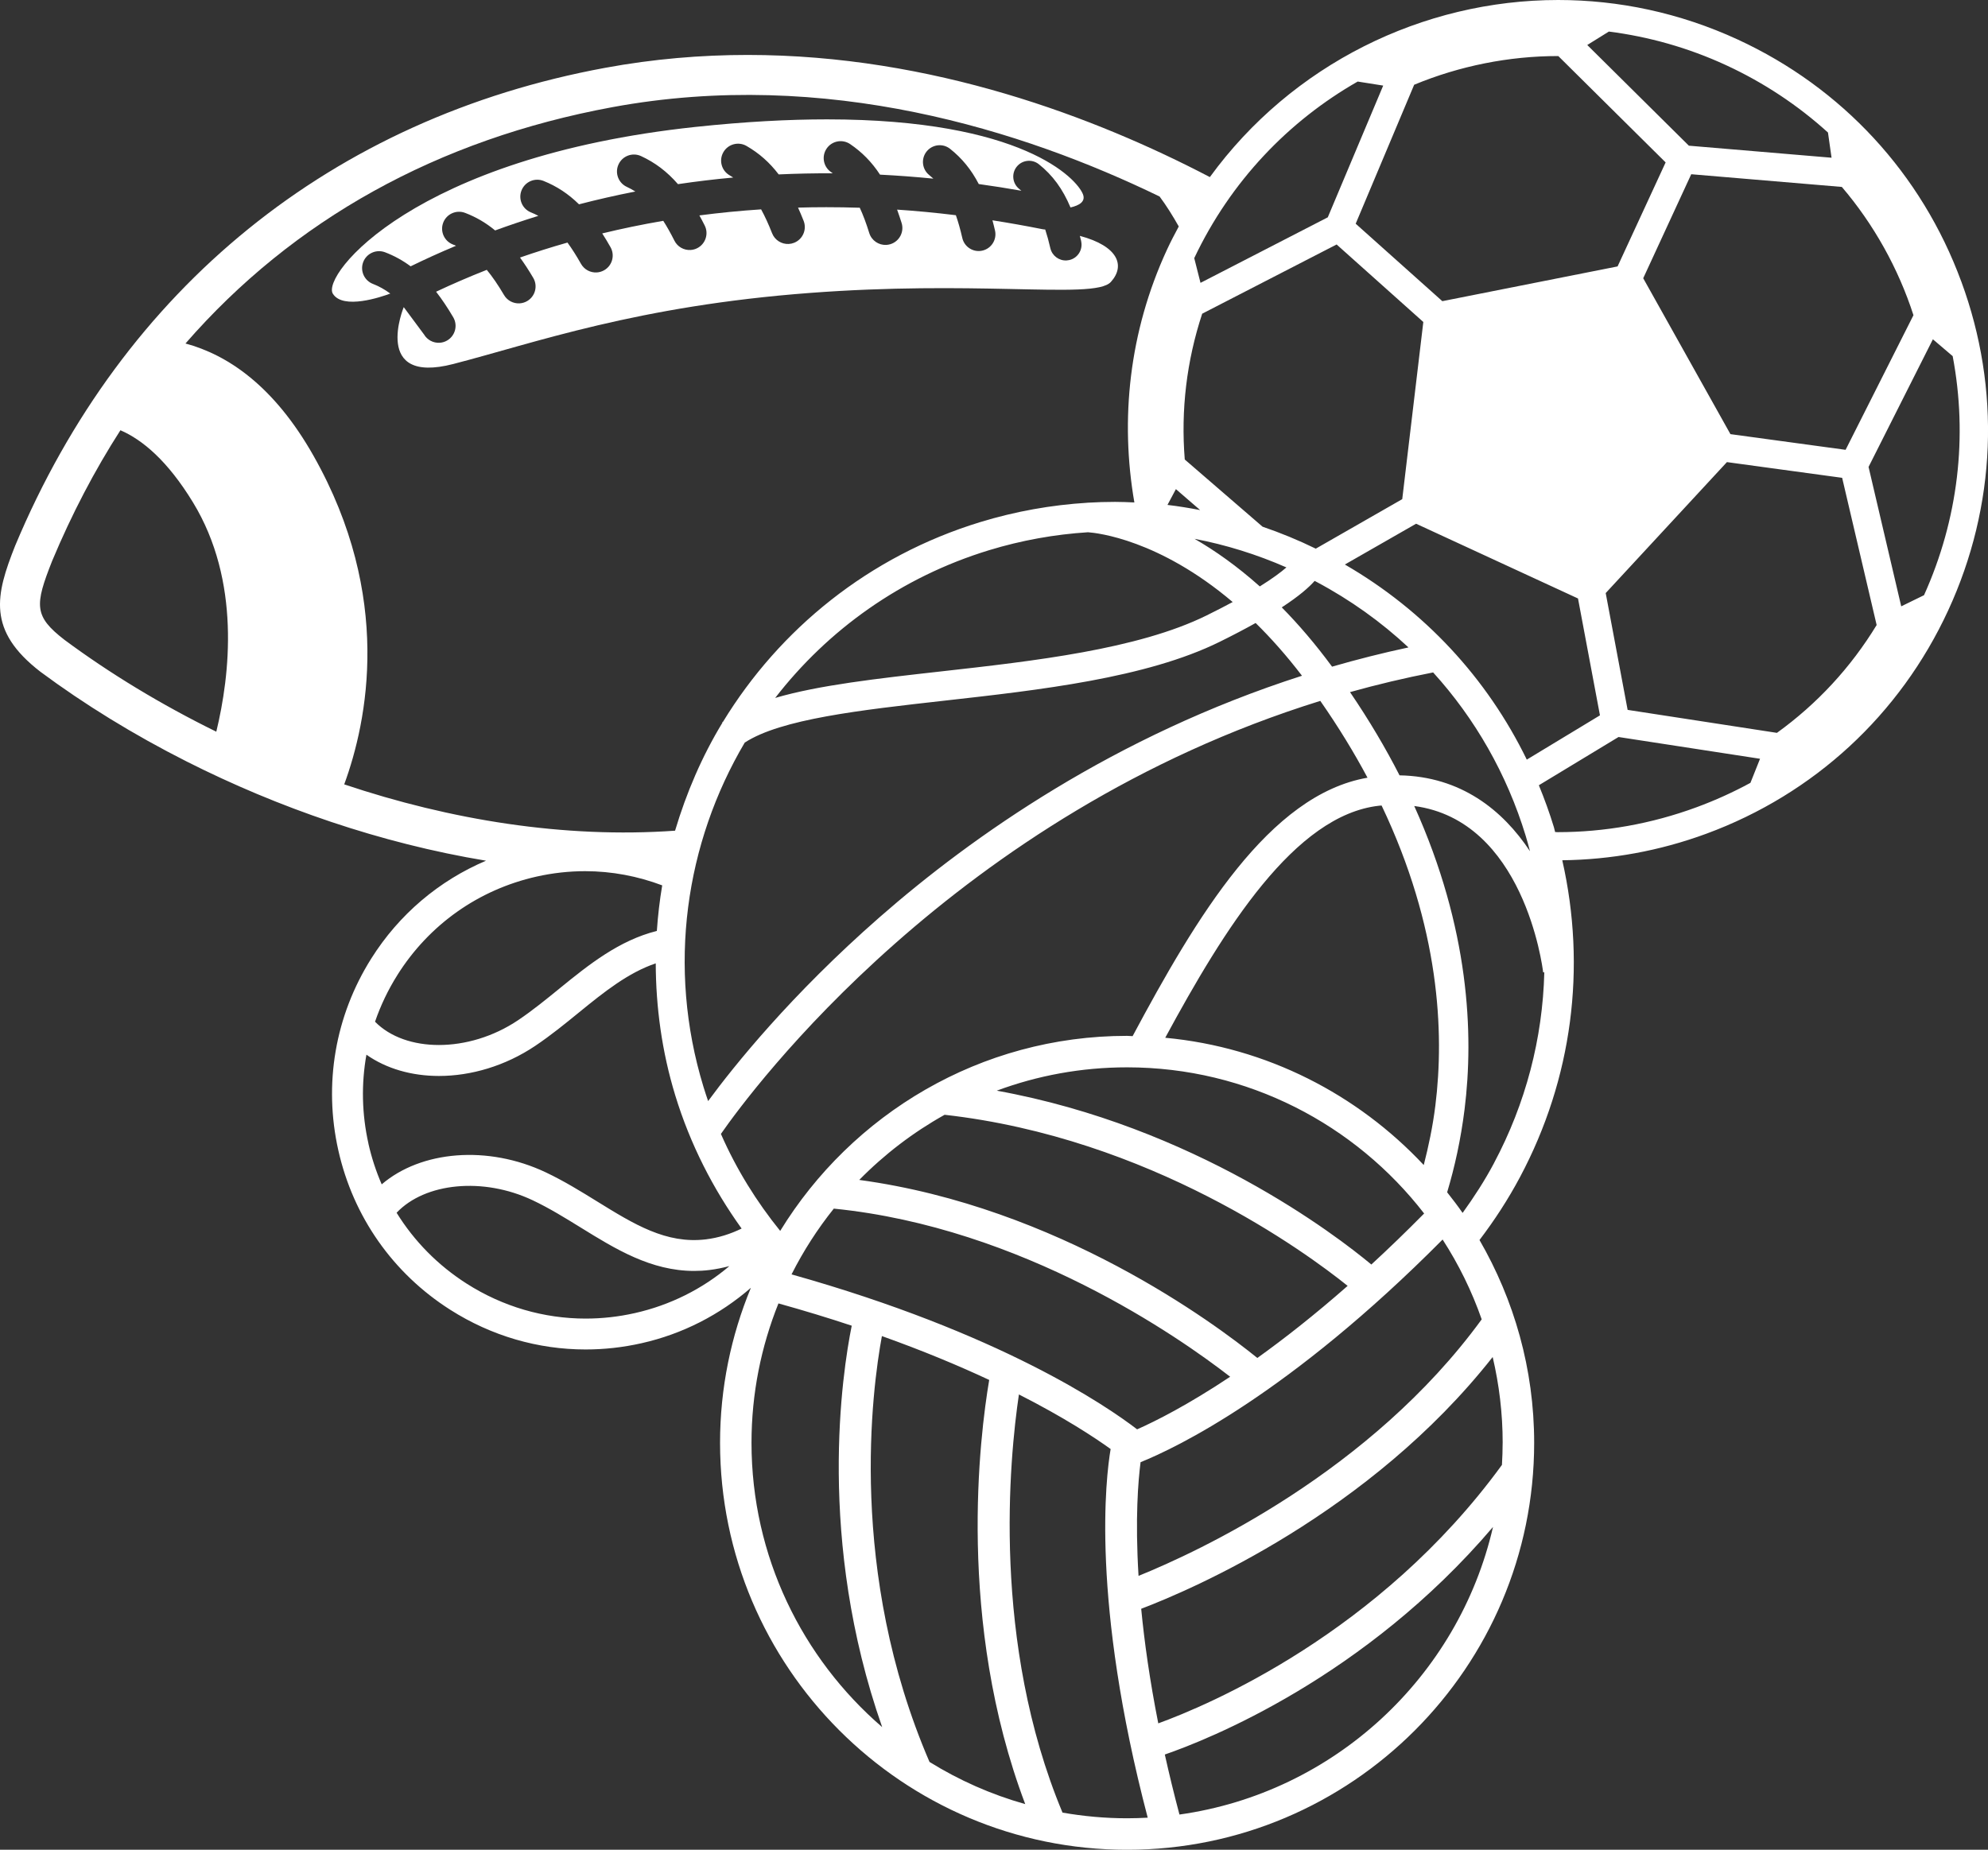 <?xml version="1.0" encoding="UTF-8"?><svg id="a" xmlns="http://www.w3.org/2000/svg" viewBox="0 0 77.16 71.811"><rect x="0" y="0" width="77.16" height="71.811" fill="#333333" stroke="none"/><defs><style>.b{fill:#fff;}</style></defs><path class="b" d="M41.962,9.362c.076.33-.13.659-.46.734-.036.008-.072.013-.107.015-.291.015-.56-.181-.628-.475-.061-.268-.127-.507-.199-.726-.035-.001-.071-.005-.106-.012-.658-.131-1.305-.246-1.942-.345.034.128.068.259.099.396.08.35-.138.699-.489.78-.038.009-.076.014-.113.016-.309.016-.595-.192-.667-.505-.076-.331-.158-.624-.25-.885-.776-.095-1.537-.167-2.281-.217.06.165.118.337.175.518.108.347-.086.715-.433.823-.054.017-.108.026-.162.029-.293.015-.57-.169-.661-.462-.116-.375-.237-.699-.368-.981-.438-.014-.871-.021-1.298-.021-.371,0-.737.005-1.098.016.074.163.146.333.217.513.133.338-.033.72-.371.853-.068.027-.138.042-.208.045-.274.014-.539-.146-.645-.416-.139-.355-.28-.66-.426-.927-.825.054-1.623.134-2.396.235.069.125.138.254.206.39.163.324.032.72-.292.883-.084.042-.173.065-.262.069-.252.013-.501-.121-.621-.362-.146-.29-.289-.545-.433-.77-.822.141-1.612.305-2.369.489.108.167.215.345.322.535.178.317.067.718-.25.896-.092.052-.191.079-.289.084-.241.012-.48-.109-.607-.334-.179-.317-.352-.589-.525-.826-.641.182-1.255.377-1.842.581.172.237.342.498.513.788.185.313.08.716-.233.901-.095.056-.198.085-.3.09-.237.012-.472-.105-.6-.323-.229-.389-.449-.711-.67-.978-.701.276-1.357.561-1.967.849.224.288.444.616.665.991.184.313.08.716-.233.901-.095.056-.197.085-.3.09-.237.012-.472-.105-.601-.323l-.787-1.061s-1.246,3.027,1.923,2.208c3.169-.819,7.131-2.255,13.856-2.76,3.135-.236,5.747-.194,7.706-.153,2.243.047,3.629.095,3.962-.274.569-.63.284-1.39-1.205-1.787.017.068.036.132.052.203Z"/><path class="b" d="M14.477,11.023c-.339-.13-.509-.51-.38-.849.13-.339.51-.509.849-.38.357.136.684.316.992.545.549-.268,1.136-.536,1.761-.798-.038-.017-.077-.033-.117-.048-.339-.13-.509-.51-.38-.849.13-.339.51-.509.849-.38.425.162.807.385,1.166.682.537-.196,1.096-.385,1.678-.566-.093-.05-.189-.096-.288-.135-.337-.136-.5-.519-.364-.856.136-.337.519-.5.856-.364.511.206.958.498,1.374.907.701-.182,1.43-.349,2.186-.497-.106-.067-.215-.127-.33-.18-.33-.152-.474-.543-.322-.873.152-.33.542-.474.872-.323.545.251,1.01.601,1.435,1.09.694-.103,1.409-.19,2.144-.257-.046-.03-.092-.059-.14-.086-.315-.181-.423-.583-.242-.898.181-.315.583-.423.898-.242.483.278.89.634,1.249,1.105.684-.031,1.383-.047,2.099-.042-.021-.015-.042-.031-.064-.046-.3-.204-.379-.613-.175-.914.204-.301.613-.379.914-.175.459.312.837.694,1.159,1.186.677.034,1.367.086,2.07.155-.051-.047-.103-.093-.158-.137-.281-.224-.328-.633-.105-.915.224-.281.633-.328.914-.104.46.365.821.805,1.112,1.366.544.075,1.095.162,1.653.26-.027-.024-.055-.047-.083-.07-.265-.211-.309-.596-.099-.861.211-.265.596-.309.861-.098.534.425.926.958,1.228,1.678.344-.079.594-.229.483-.513-.237-.608-2.347-2.907-9.933-2.907-1.482,0-3.173.088-5.101.293-10.934,1.165-14.527,5.758-14.079,6.476.395.633,1.883.124,2.229-.006-.213-.158-.435-.283-.676-.376Z"/><path class="b" d="M76.122,10.927c-1.541-4.186-4.621-7.52-8.67-9.39C65.193.494,62.817,0,60.478,0c-5.266,0-10.342,2.508-13.52,6.875-4.399-2.299-10.76-4.742-17.941-4.742-1.798,0-3.647.153-5.529.5C12.911,4.582,4.78,11.167.587,21.189c-.757,1.912-1.099,3.285.983,4.891,1.697,1.259,3.611,2.44,5.677,3.484,3.539,1.789,7.523,3.173,11.617,3.85-1.825.775-3.373,2.081-4.454,3.798-1.403,2.228-1.857,4.874-1.278,7.449.578,2.575,2.12,4.772,4.342,6.186,1.598,1.018,3.41,1.542,5.256,1.542.721,0,1.447-.08,2.167-.242,1.6-.359,3.042-1.106,4.247-2.152-.768,1.856-1.197,3.887-1.197,6.018,0,8.711,7.087,15.799,15.799,15.799s15.799-7.088,15.799-15.799c0-2.868-.78-5.552-2.122-7.873.583-.766,1.113-1.58,1.574-2.446,2.029-3.811,2.585-8.129,1.639-12.297,1.883-.022,3.768-.359,5.588-1.029,4.185-1.541,7.52-4.621,9.39-8.67,1.87-4.05,2.051-8.585.509-12.77ZM74.267,12.236l-2.634,5.227-2.885-.393-1.585-.216-3.385-6.052,1.864-4.038,5.845.493c1.237,1.449,2.193,3.161,2.78,4.98ZM62.444,1.225c1.537.197,3.07.622,4.549,1.305,1.466.677,2.794,1.561,3.956,2.615l.139.978-5.538-.467-3.944-3.909.839-.522ZM60.469,2.176h.013l4.166,4.129-1.865,4.038-6.802,1.349-3.363-3.007,2.27-5.395c1.762-.731,3.681-1.114,5.581-1.114ZM28.907,28.828c1.402-.914,4.488-1.261,7.751-1.627,3.67-.411,7.83-.876,10.681-2.284.535-.264.996-.507,1.396-.731.592.582,1.196,1.259,1.799,2.048-7.27,2.333-12.802,6.228-16.393,9.373-3.444,3.016-5.656,5.778-6.657,7.139-.063-.185-.125-.371-.182-.559-1.421-4.656-.696-9.465,1.604-13.359ZM46.659,12.179l5.219-2.688,3.365,3.009-.818,6.878-3.356,1.922c-.675-.33-1.365-.613-2.066-.853l-3.019-2.608c-.155-1.923.072-3.824.676-5.66ZM49.929,22.028c-.203.178-.525.422-1.032.738-.889-.794-1.747-1.395-2.535-1.848,1.217.232,2.412.604,3.567,1.11ZM51.024,22.552c.025.013.05.024.075.038,1.313.699,2.508,1.555,3.568,2.544-1.017.218-2.006.469-2.966.747-.651-.885-1.306-1.646-1.952-2.302.663-.432,1.048-.769,1.276-1.027ZM46.581,19.802c-.421-.08-.843-.151-1.268-.2l.327-.613.941.813ZM47.844,23.372c-.299.161-.634.334-1.011.52-2.672,1.318-6.726,1.772-10.303,2.173-2.49.279-4.75.534-6.443,1.03,2.039-2.635,4.879-4.69,8.302-5.735,1.265-.386,2.551-.615,3.838-.697.373.026,2.763.29,5.617,2.709ZM51.245,27.21c.708,1.016,1.314,2.011,1.832,2.982-3.814.661-6.64,5.401-9.117,10.033-.073,0-.143-.011-.216-.011-5.695,0-10.682,3.04-13.462,7.572-.914-1.13-1.697-2.386-2.301-3.765,1.181-1.698,9.088-12.407,23.263-16.811ZM32.363,46.921c7.331.734,13.407,4.993,15.383,6.527-1.649,1.098-2.894,1.724-3.611,2.042-1.201-.922-5.333-3.747-13.413-6.016.459-.91,1.009-1.765,1.641-2.554ZM33.35,45.807c.975-.993,2.09-1.846,3.313-2.529,7.985.898,14.025,5.341,15.643,6.642-1.281,1.126-2.456,2.047-3.505,2.799-1.648-1.336-7.72-5.862-15.45-6.912ZM38.689,42.341c1.576-.585,3.279-.905,5.056-.905,4.687,0,8.862,2.226,11.53,5.674-.706.715-1.389,1.373-2.049,1.981-1.37-1.14-6.862-5.357-14.537-6.749ZM55.711,42.917c-.103.828-.266,1.588-.451,2.312-2.567-2.74-6.087-4.572-10.034-4.941,2.282-4.219,5.027-8.649,8.306-9.009.032-.004.061-.004.092-.007,2.252,4.724,2.441,8.798,2.087,11.644ZM52.398,26.869c1.043-.292,2.119-.548,3.226-.764,1.632,1.798,2.862,3.949,3.592,6.341.061.199.114.4.167.6-1.064-1.608-2.692-2.902-5.063-2.946-.537-1.051-1.173-2.13-1.922-3.231ZM52.199,21.915l2.764-1.583,6.284,2.902.852,4.537-2.84,1.719c-1.541-3.165-3.971-5.785-7.06-7.574ZM52.696,3.166l.99.157-2.151,5.114-4.94,2.544-.243-.96c1.415-2.989,3.665-5.324,6.344-6.855ZM8.395,28.406c-2.149-1.056-4.14-2.267-5.888-3.563-1.195-.923-1.164-1.344-.482-3.069.761-1.818,1.646-3.51,2.649-5.071.855.37,1.829,1.182,2.815,2.798,1.864,3.057,1.437,6.712.906,8.905ZM12.172,17.7c-1.545-2.735-3.347-3.926-4.973-4.365,4.178-4.798,9.78-7.923,16.57-9.175,8.302-1.53,15.955.906,21.238,3.469.261.348.507.744.744,1.163-.16.297-.317.597-.46.907-1.47,3.183-1.821,6.589-1.263,9.807-.249-.011-.499-.022-.748-.022-.355,0-.711.011-1.066.032-.005,0-.012,0-.015,0v.002c-1.389.085-2.779.332-4.144.748-4.336,1.324-7.8,4.162-9.995,7.758-.01.008-.022.014-.032.022l.01.013c-.794,1.307-1.398,2.72-1.837,4.19-4.31.306-8.732-.419-12.841-1.798.902-2.461,1.893-7.297-1.188-12.75ZM15.424,37.851c1.232-1.958,3.151-3.314,5.402-3.82.632-.142,1.263-.21,1.885-.21,1.038,0,2.047.195,2.991.551-.099.584-.167,1.174-.208,1.769-1.457.364-2.633,1.301-3.77,2.228-.52.424-1.059.863-1.615,1.237-.958.644-2.062.963-3.075.963-.988,0-1.887-.303-2.478-.904.216-.629.505-1.237.868-1.813ZM14.301,44.399c-.259-1.154-.281-2.324-.079-3.454.775.546,1.762.826,2.814.826,1.242,0,2.573-.386,3.74-1.17.603-.405,1.163-.861,1.704-1.303.971-.792,1.907-1.539,2.971-1.898.006,1.696.236,3.417.756,5.121.583,1.909,1.473,3.637,2.577,5.174-.432.21-.895.36-1.392.42-1.536.183-2.778-.584-4.217-1.473-.631-.39-1.285-.794-1.994-1.13-2.256-1.066-4.842-.84-6.366.467-.219-.504-.392-1.032-.516-1.58ZM24.634,50.978c-.632.142-1.269.212-1.901.212-1.62,0-3.212-.46-4.616-1.354-1.121-.714-2.044-1.655-2.724-2.755,1.105-1.168,3.36-1.392,5.278-.486.648.306,1.272.692,1.876,1.065,1.338.827,2.717,1.68,4.394,1.68.195,0,.393-.011.596-.036.264-.032.519-.086.771-.151-1.047.888-2.297,1.516-3.673,1.825ZM29.168,56.012c0-1.912.374-3.737,1.046-5.411,1.009.281,1.957.57,2.844.865-.365,1.807-1.37,8.315,1.182,15.584-3.102-2.675-5.072-6.629-5.072-11.037ZM36.077,68.402c-3.18-7.376-2.227-14.48-1.848-16.533,1.604.573,2.989,1.153,4.165,1.703-.363,2.138-1.279,9.38,1.398,16.467-1.324-.373-2.572-.928-3.716-1.638ZM43.745,70.589c-.855,0-1.691-.078-2.506-.22-2.759-6.611-2.062-13.739-1.692-16.234,1.755.892,2.921,1.66,3.56,2.119-.185,1.083-.771,5.88,1.439,14.312-.265.014-.532.023-.801.023ZM45.778,70.444c-.215-.811-.403-1.587-.568-2.33,1.655-.571,7.755-2.978,12.738-8.835-1.339,5.823-6.174,10.324-12.17,11.165ZM58.322,56.012c0,.288-.011.574-.027.858-4.773,6.559-11.453,9.348-13.339,10.034-.332-1.679-.539-3.161-.663-4.448,1.97-.75,8.856-3.696,13.642-9.774.251,1.07.388,2.184.388,3.329ZM44.19,61.178c-.137-2.23-.012-3.709.079-4.413,1.39-.561,5.781-2.659,11.723-8.644.622.962,1.133,2,1.517,3.099-4.317,5.927-11.008,9.023-13.318,9.958ZM57.986,45.156c-.361.679-.776,1.318-1.218,1.932-.189-.275-.394-.539-.6-.801.293-.977.531-2.053.677-3.227.361-2.906.191-7.018-1.954-11.769,4.24.562,4.973,6.197,5.004,6.46l.044-.005c-.063,2.559-.717,5.087-1.955,7.412ZM67.94,30.391c-.669.364-1.368.681-2.095.949-1.755.646-3.575.966-5.39.966-.032,0-.064-.004-.096-.005-.018-.063-.029-.126-.048-.189-.169-.555-.366-1.097-.584-1.627l3.093-1.873,5.492.845-.372.933ZM68.968,28.451l-5.795-.892-.851-4.535,4.705-5.084,1.649.225,2.823.385,1.339,5.715c-1.006,1.651-2.306,3.057-3.87,4.186ZM74.676,23.107l-.884.432-1.268-5.412,2.497-4.955.768.654c.591,3.119.216,6.334-1.113,9.282Z"/></svg>